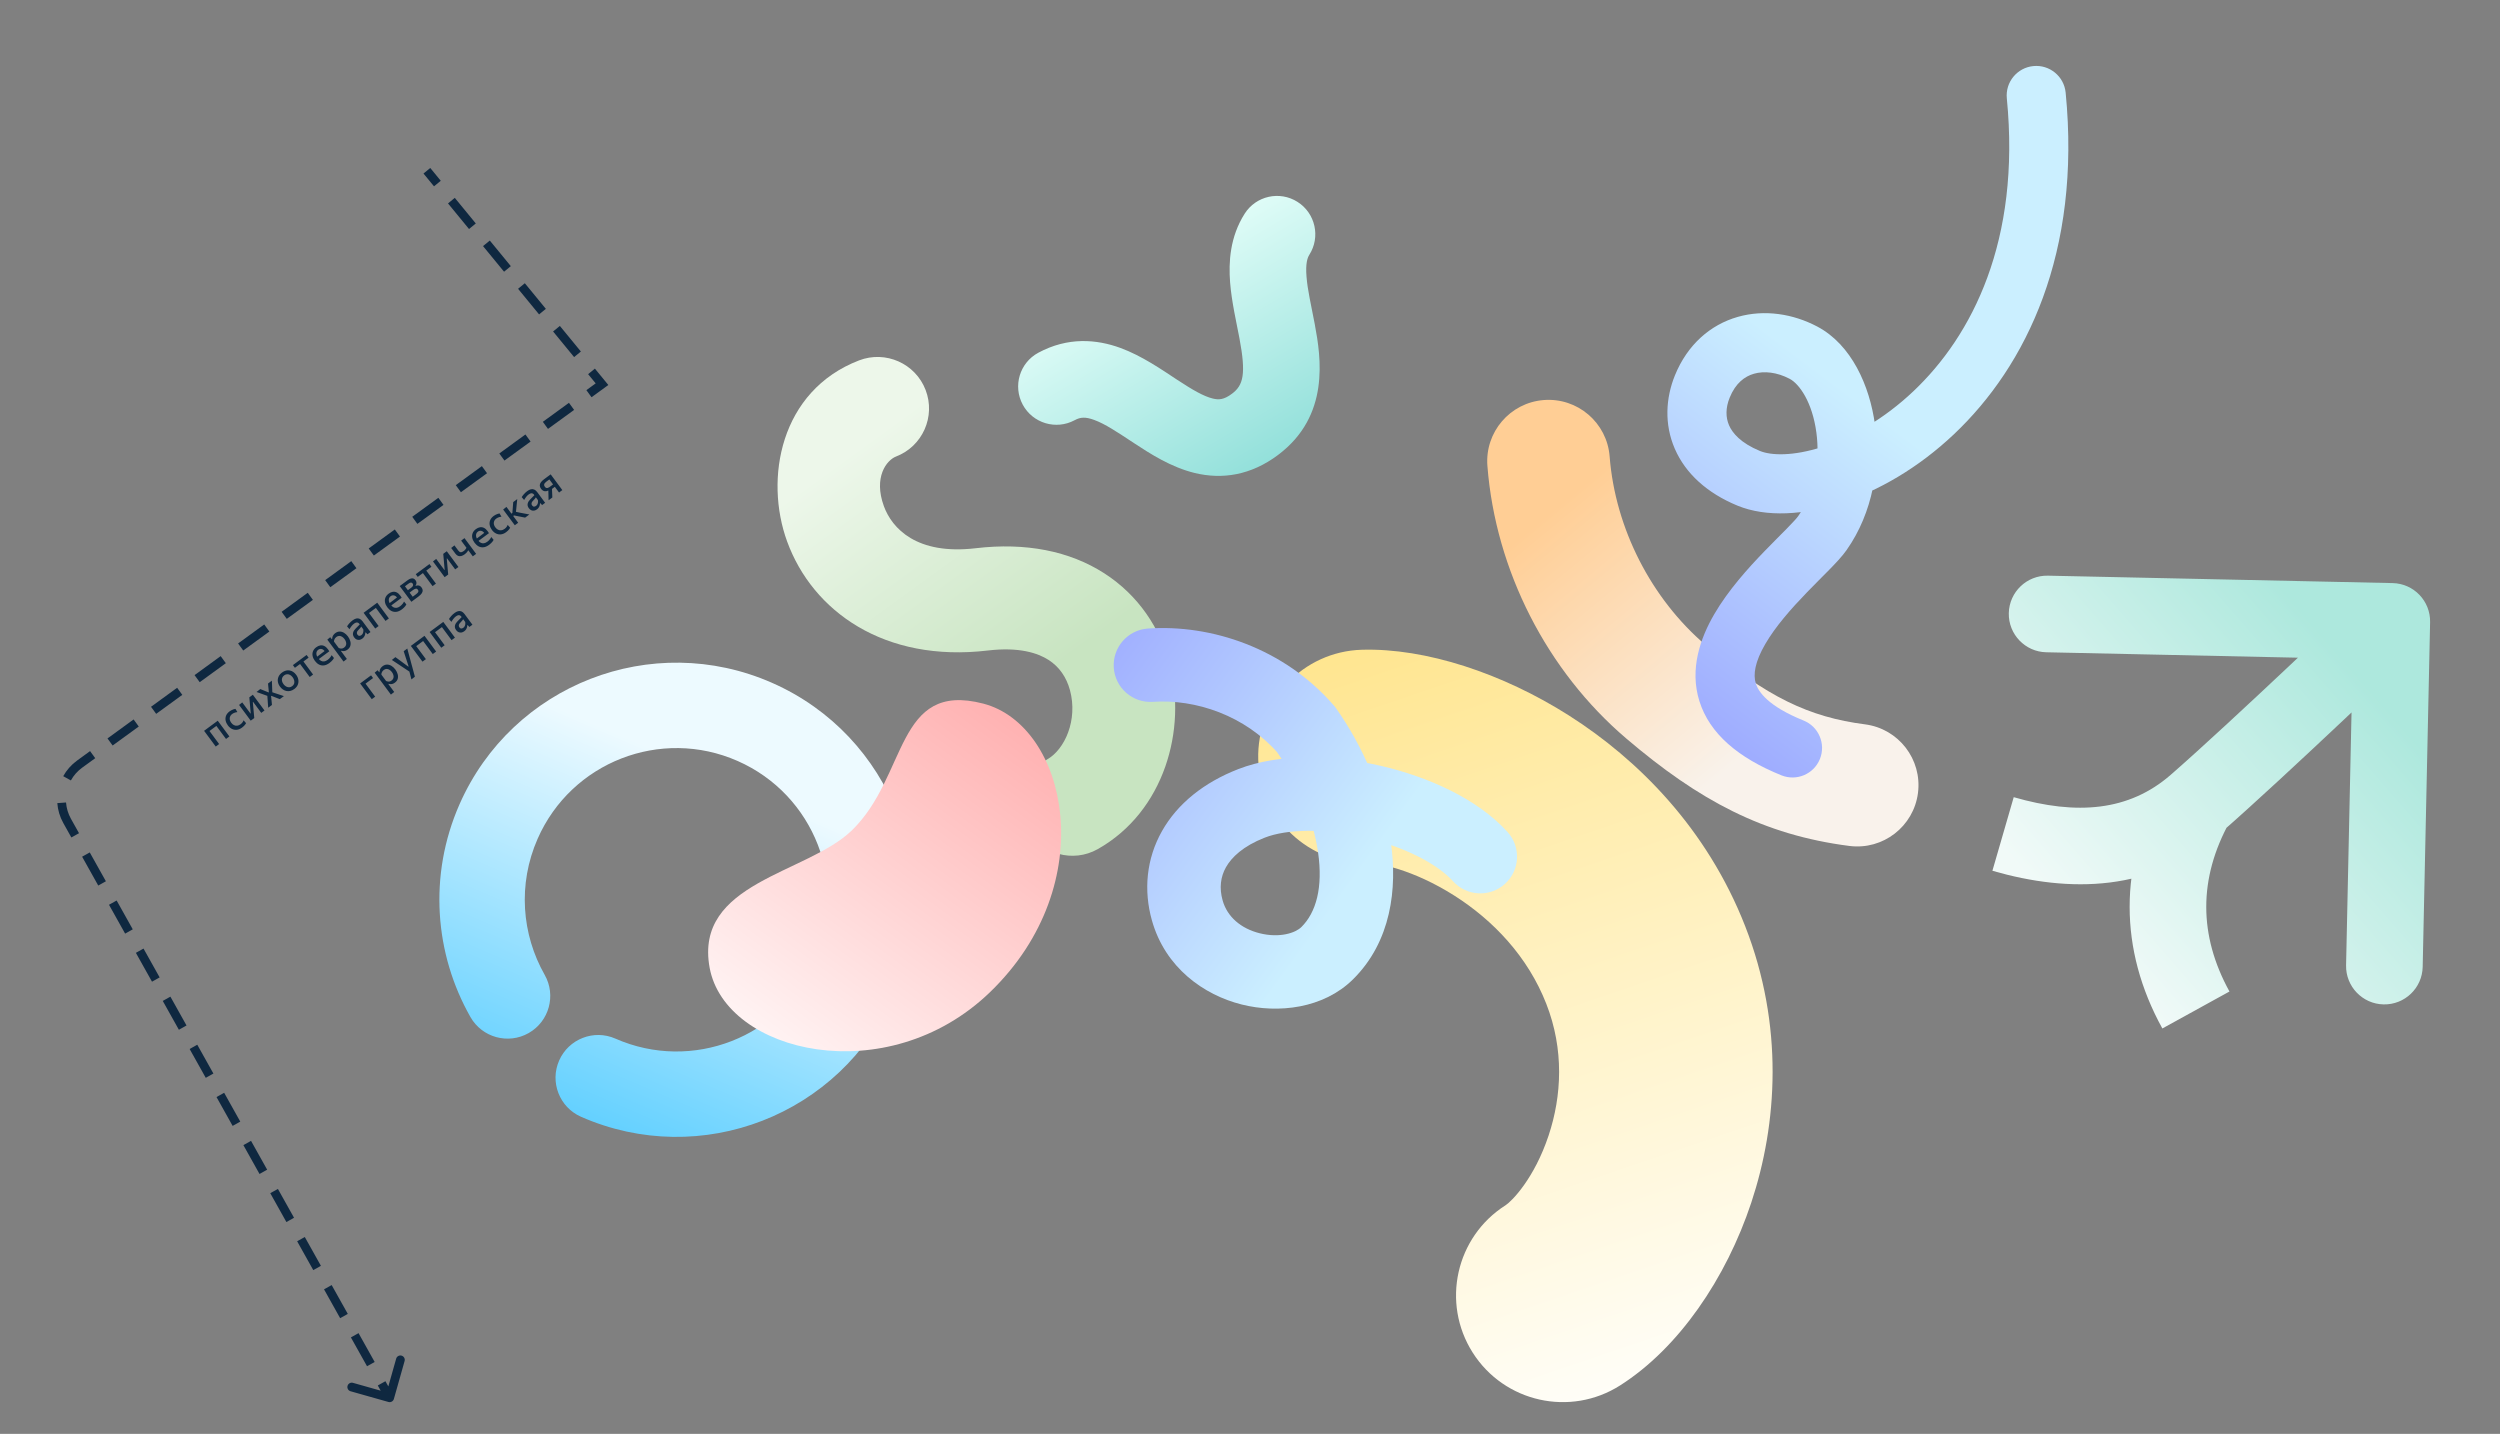 <svg width="1142" height="655" viewBox="0 0 1142 655" fill="none" xmlns="http://www.w3.org/2000/svg">
<rect x="0" y="0" width="1142" height="655" fill="#808080" stroke="none"/>
<path d="M735.278 208.484C734.079 193.067 720.608 181.54 705.191 182.74C689.774 183.939 678.247 197.409 679.447 212.827L735.278 208.484ZM844.796 386.427C860.134 388.397 874.165 377.559 876.134 362.221C878.104 346.883 867.266 332.853 851.928 330.883L844.796 386.427ZM679.447 212.827C683.163 260.613 706.686 306.492 742.836 337.308L779.165 294.692C754.315 273.508 737.837 241.387 735.278 208.484L679.447 212.827ZM742.836 337.308C776.164 365.719 805.561 381.389 844.796 386.427L851.928 330.883C826.44 327.611 806.837 318.281 779.165 294.692L742.836 337.308Z" fill="url(#paint0_linear)"/>
<path d="M624.914 394.29C597.995 395.068 575.541 373.876 574.763 346.957C573.985 320.038 595.176 297.584 622.096 296.806L624.914 394.29ZM740.045 632.874C717.318 647.322 687.182 640.611 672.734 617.884C658.286 595.157 664.997 565.021 687.724 550.573L740.045 632.874ZM622.096 296.806C651.257 295.963 686.373 307.56 716.689 326.833C748.192 346.859 779.757 378.434 797.205 423.101L706.365 458.585C697.93 436.992 682.143 420.434 664.369 409.135C645.409 397.082 629.325 394.162 624.914 394.29L622.096 296.806ZM797.205 423.101C814.938 468.499 811.939 513.371 799.966 549.414C788.526 583.854 766.944 615.774 740.045 632.874L687.724 550.573C690.558 548.771 700.867 538.38 707.414 518.67C713.429 500.564 714.514 479.446 706.365 458.585L797.205 423.101Z" fill="url(#paint1_linear)"/>
<path d="M392.416 164.631C404.542 159.967 418.153 166.016 422.817 178.142C427.481 190.268 421.432 203.879 409.306 208.543L392.416 164.631ZM501.43 387.89C490.109 394.264 475.765 390.254 469.391 378.933C463.016 367.612 467.027 353.267 478.348 346.893L501.43 387.89ZM409.306 208.543C405.05 210.18 398.901 217.932 403.761 231.233C407.431 241.277 418.65 253.631 445.7 250.431L451.227 297.154C403.98 302.742 371.217 279.255 359.57 247.38C349.113 218.762 356.312 178.518 392.416 164.631L409.306 208.543ZM445.7 250.431C468.538 247.73 488.559 251.679 504.416 261.872C520.256 272.054 529.909 287.178 534.191 303.033C542.284 333.005 531.912 370.728 501.43 387.89L478.348 346.893C486.378 342.372 492.442 328.901 488.769 315.298C487.167 309.365 483.886 304.606 478.976 301.45C474.083 298.305 465.537 295.461 451.227 297.154L445.7 250.431Z" fill="url(#paint2_linear)"/>
<path d="M526.679 320.601C517.432 321.242 509.417 314.265 508.776 305.019C508.136 295.772 515.112 287.757 524.359 287.116L526.679 320.601ZM606.264 435.421L618.064 447.355L606.264 435.421ZM596.599 333.22L609.272 322.218L609.815 322.844L610.293 323.519L596.599 333.22ZM542.344 415.874L558.5 411.332L542.344 415.874ZM571.646 366.999L565.544 351.365L565.544 351.365L571.646 366.999ZM688.651 380.059C694.869 386.933 694.337 397.546 687.463 403.763C680.589 409.981 669.977 409.449 663.759 402.575L688.651 380.059ZM524.359 287.116C553.267 285.113 586.597 296.099 609.272 322.218L583.925 344.222C568.845 326.851 546.164 319.251 526.679 320.601L524.359 287.116ZM610.293 323.519C622.555 340.83 632.174 362.865 635.307 384.531C638.405 405.95 635.461 430.154 618.064 447.355L594.465 423.487C601.243 416.785 604.4 405.323 602.088 389.335C599.811 373.594 592.509 356.48 582.904 342.921L610.293 323.519ZM618.064 447.355C604.513 460.752 583.851 463.049 567.186 458.852C549.871 454.492 532.271 442.057 526.187 420.416L558.5 411.332C560.596 418.789 566.841 424.152 575.382 426.303C584.575 428.618 591.782 426.139 594.465 423.487L618.064 447.355ZM526.187 420.416C522.35 406.764 523.613 392.393 530.781 379.671C537.882 367.066 549.99 357.435 565.544 351.365L577.747 382.633C567.828 386.504 562.565 391.636 560.024 396.147C557.549 400.539 556.898 405.635 558.5 411.332L526.187 420.416ZM565.544 351.365C584.541 343.951 609.253 344.858 630.77 349.84C652.27 354.818 674.907 364.865 688.651 380.059L663.759 402.575C656.512 394.563 641.444 386.764 623.2 382.54C604.973 378.32 587.9 378.671 577.747 382.633L565.544 351.365Z" fill="url(#paint3_linear)"/>
<path d="M813.763 354.173C820.677 356.965 828.544 353.624 831.337 346.711C834.129 339.798 830.789 331.93 823.875 329.138L813.763 354.173ZM823.808 161.1L817.513 173.042L817.513 173.042L823.808 161.1ZM832.447 243.55L821.411 235.775L821.411 235.775L832.447 243.55ZM777.615 176.546L765.108 171.463L777.615 176.546ZM798.763 218.471L793.606 230.947L798.763 218.471ZM943.588 42.297C942.858 34.877 936.252 29.453 928.832 30.183C921.412 30.913 915.988 37.519 916.718 44.939L943.588 42.297ZM823.875 329.138C807.671 322.592 803.243 316.035 802.049 312.203C800.787 308.153 801.617 302.384 806.385 294.183C811.043 286.168 818.178 278.069 825.432 270.564C829.152 266.716 832.283 263.646 835.494 260.373C838.291 257.523 841.415 254.261 843.484 251.325L821.411 235.775C820.816 236.62 819.273 238.353 816.222 241.463C813.584 244.151 809.687 248.006 806.02 251.798C798.502 259.575 789.433 269.619 783.042 280.615C776.759 291.424 771.692 305.533 776.271 320.233C780.918 335.152 794.068 346.217 813.763 354.173L823.875 329.138ZM843.484 251.325C855.739 233.93 858.951 212.363 856.479 193.965C854.102 176.276 845.77 157.416 830.104 149.157L817.513 173.042C821.969 175.391 827.857 183.702 829.719 197.561C831.486 210.709 828.957 225.064 821.411 235.775L843.484 251.325ZM830.104 149.157C819.032 143.321 806.004 141.271 793.802 144.759C781.248 148.347 770.793 157.475 765.108 171.463L790.121 181.629C792.824 174.979 797.006 171.924 801.222 170.719C805.789 169.413 811.665 169.959 817.513 173.042L830.104 149.157ZM765.108 171.463C760.91 181.793 760.168 193.752 765.057 205.015C769.97 216.332 779.821 225.249 793.606 230.947L803.92 205.994C795.143 202.366 791.37 197.825 789.824 194.264C788.255 190.648 788.22 186.308 790.121 181.629L765.108 171.463ZM793.606 230.947C806.946 236.461 824.217 235.197 840.833 229.817C857.911 224.288 876.196 213.845 892.583 198.346C925.667 167.054 950.778 115.403 943.588 42.297L916.718 44.939C923.116 109.991 900.868 153.346 874.03 178.73C860.454 191.57 845.636 199.883 832.517 204.13C818.936 208.527 808.916 208.06 803.92 205.994L793.606 230.947Z" fill="url(#paint4_linear)"/>
<path d="M281.124 474.44C271.265 470.103 259.756 474.58 255.42 484.439C251.083 494.298 255.559 505.806 265.419 510.143L281.124 474.44ZM214.9 464.583C220.221 473.947 232.126 477.225 241.491 471.904C250.856 466.583 254.134 454.677 248.812 445.313L214.9 464.583ZM245.602 383.124C261.009 348.098 301.892 332.194 336.918 347.601L352.623 311.898C297.879 287.817 233.979 312.675 209.898 367.418L245.602 383.124ZM336.918 347.601C371.943 363.008 387.847 403.892 372.44 438.918L408.143 454.623C432.224 399.879 407.367 335.979 352.623 311.898L336.918 347.601ZM372.44 438.918C357.033 473.943 316.149 489.847 281.124 474.44L265.419 510.143C320.162 534.224 384.062 509.367 408.143 454.623L372.44 438.918ZM248.812 445.313C238.333 426.871 236.434 403.964 245.602 383.124L209.898 367.418C195.556 400.023 198.592 435.883 214.9 464.583L248.812 445.313Z" fill="url(#paint5_linear)"/>
<path d="M389.063 379.381C368.511 399.233 316.984 403.003 324.161 442.071C331.338 481.139 405.198 498.66 452.253 453.21C503.634 403.58 487.504 331.341 449.098 321.393C408.984 311.002 414.752 354.568 389.063 379.381Z" fill="url(#paint6_linear)"/>
<path d="M1110.07 284.23C1110.28 274.567 1102.62 266.565 1092.96 266.357L935.492 262.965C925.829 262.756 917.827 270.421 917.619 280.084C917.411 289.746 925.075 297.748 934.738 297.957L1074.71 300.972L1071.69 440.94C1071.48 450.602 1079.15 458.604 1088.81 458.813C1098.47 459.021 1106.47 451.356 1106.68 441.694L1110.07 284.23ZM910.132 397.768C945.254 407.94 983.198 407.713 1014.62 380.286L991.609 353.917C972.556 370.545 948.692 372.497 919.868 364.15L910.132 397.768ZM1014.62 380.286C1029.25 367.52 1051.84 346.492 1070.6 328.829C1080.02 319.962 1088.54 311.881 1094.7 306.017C1097.78 303.085 1100.27 300.706 1102 299.059C1102.86 298.235 1103.53 297.595 1103.98 297.159C1104.21 296.942 1104.39 296.775 1104.5 296.663C1104.56 296.607 1104.61 296.564 1104.64 296.536C1104.65 296.521 1104.66 296.51 1104.67 296.503C1104.67 296.499 1104.68 296.496 1104.68 296.494C1104.68 296.493 1104.68 296.493 1104.68 296.492C1104.68 296.492 1104.68 296.491 1092.58 283.853C1080.47 271.215 1080.47 271.215 1080.47 271.216C1080.47 271.216 1080.47 271.217 1080.47 271.217C1080.47 271.219 1080.47 271.221 1080.46 271.225C1080.46 271.232 1080.45 271.242 1080.43 271.255C1080.4 271.283 1080.36 271.324 1080.3 271.379C1080.19 271.488 1080.02 271.652 1079.79 271.867C1079.34 272.296 1078.68 272.931 1077.82 273.748C1076.11 275.382 1073.63 277.746 1070.57 280.663C1064.44 286.496 1055.97 294.533 1046.61 303.347C1027.81 321.05 1005.67 341.646 991.609 353.917L1014.62 380.286ZM987.793 358.649C967.841 394.822 967.83 433.621 987.762 469.805L1018.42 452.918C1004.28 427.253 1004.29 401.21 1018.44 375.553L987.793 358.649Z" fill="url(#paint7_linear)"/>
<path d="M598.103 116.388C603.288 108.231 600.878 97.416 592.722 92.231C584.565 87.046 573.75 89.456 568.565 97.612L598.103 116.388ZM573.369 193.781L562.835 179.806L573.369 193.781ZM474.297 161.136C465.787 165.717 462.602 176.329 467.183 184.84C471.764 193.35 482.377 196.535 490.887 191.954L474.297 161.136ZM568.565 97.612C561.821 108.222 561.188 119.75 561.913 129.033C562.603 137.866 564.905 147.755 566.182 154.539C569.276 170.965 567.926 175.969 562.835 179.806L583.903 207.755C607.521 189.951 603.504 163.599 600.578 148.062C598.846 138.865 597.3 132.621 596.807 126.307C596.349 120.444 597.197 117.812 598.103 116.388L568.565 97.612ZM562.835 179.806C558.991 182.704 556.653 182.69 554.012 182.053C549.887 181.056 545.015 178.273 537.422 173.281C530.923 169.009 521.651 162.538 511.811 158.939C500.868 154.936 487.804 153.864 474.297 161.136L490.887 191.954C493.536 190.528 495.801 190.351 499.787 191.809C504.877 193.67 510.134 197.228 518.195 202.527C525.16 207.106 534.875 213.437 545.795 216.074C558.199 219.07 571.362 217.209 583.903 207.755L562.835 179.806Z" fill="url(#paint8_linear)"/>
<path d="M98.548 341.029C98.159 340.503 97.782 339.994 97.418 339.502C97.054 339.01 96.653 338.468 96.214 337.874L95.678 337.151C95.35 336.707 95.048 336.3 94.773 335.928C94.499 335.557 94.236 335.202 93.987 334.865C93.737 334.527 93.483 334.185 93.226 333.837L99.463 329.223C99.72 329.57 99.973 329.912 100.223 330.25C100.473 330.588 100.735 330.942 101.01 331.314C101.285 331.685 101.586 332.093 101.915 332.536L102.45 333.26C102.889 333.853 103.29 334.396 103.654 334.888C104.018 335.379 104.395 335.888 104.784 336.414L103.243 337.554C102.854 337.029 102.477 336.52 102.113 336.028C101.749 335.536 101.348 334.993 100.909 334.4L100.374 333.677C100.063 333.257 99.783 332.878 99.533 332.541C99.283 332.203 99.044 331.88 98.816 331.571C98.587 331.263 98.35 330.942 98.104 330.609L99.488 331.118L95.032 334.416L94.957 332.938C95.203 333.271 95.44 333.591 95.669 333.9C95.897 334.209 96.136 334.532 96.386 334.869C96.636 335.207 96.916 335.586 97.227 336.005L97.762 336.729C98.201 337.322 98.602 337.865 98.966 338.357C99.33 338.848 99.707 339.357 100.096 339.883L98.548 341.029ZM110.567 332.359C109.776 332.944 108.983 333.281 108.189 333.368C107.397 333.447 106.647 333.311 105.94 332.961C105.233 332.611 104.616 332.079 104.087 331.365C103.556 330.646 103.214 329.903 103.063 329.134C102.917 328.361 102.988 327.614 103.276 326.894C103.568 326.17 104.103 325.52 104.88 324.946C105.159 324.739 105.454 324.558 105.765 324.403C106.077 324.239 106.386 324.107 106.693 324.007C106.996 323.902 107.281 323.833 107.547 323.8L108.434 325.271C108.05 325.317 107.709 325.386 107.412 325.479C107.12 325.568 106.865 325.671 106.645 325.789C106.423 325.901 106.229 326.018 106.065 326.14C105.4 326.632 105.027 327.244 104.948 327.974C104.866 328.699 105.095 329.429 105.638 330.162C105.988 330.634 106.392 330.989 106.85 331.224C107.308 331.46 107.798 331.553 108.32 331.502C108.847 331.448 109.381 331.221 109.921 330.821C110.119 330.675 110.304 330.512 110.477 330.332C110.646 330.147 110.798 329.949 110.933 329.737C111.069 329.517 111.183 329.283 111.276 329.035L112.407 330.337C112.3 330.535 112.165 330.747 112.003 330.972C111.837 331.191 111.636 331.419 111.399 331.653C111.162 331.888 110.885 332.124 110.567 332.359ZM114.529 329.204C114.136 328.673 113.759 328.164 113.399 327.677C113.038 327.19 112.637 326.647 112.194 326.049L111.659 325.326C111.331 324.882 111.031 324.477 110.76 324.11C110.485 323.739 110.223 323.384 109.973 323.047C109.719 322.704 109.464 322.359 109.207 322.012L110.66 320.859C110.906 321.192 111.151 321.522 111.394 321.85C111.633 322.173 111.884 322.513 112.148 322.87C112.409 323.222 112.696 323.61 113.01 324.035L114.424 325.945L114.532 325.864L114.25 322.669C114.191 321.974 114.131 321.283 114.071 320.596C114.007 319.905 113.946 319.222 113.888 318.549L115.501 317.355C115.758 317.702 116.014 318.047 116.267 318.389C116.517 318.727 116.779 319.081 117.054 319.453C117.325 319.819 117.625 320.225 117.953 320.668L118.489 321.392C118.931 321.99 119.333 322.532 119.693 323.02C120.054 323.507 120.43 324.016 120.823 324.546L119.34 325.643C118.954 325.123 118.583 324.621 118.226 324.139C117.869 323.656 117.475 323.123 117.043 322.54L115.608 320.601L115.493 320.687L115.775 323.837C115.837 324.537 115.9 325.237 115.963 325.937C116.027 326.628 116.089 327.318 116.149 328.004L114.529 329.204ZM122.511 323.297C122.475 322.816 122.446 322.397 122.421 322.042C122.394 321.682 122.367 321.343 122.342 321.026C122.321 320.706 122.299 320.363 122.276 320L122.103 317.587L122.399 317.972L120.232 317.191C119.89 317.063 119.569 316.946 119.267 316.841C118.965 316.736 118.652 316.625 118.326 316.507C117.997 316.385 117.62 316.25 117.196 316.1L118.89 314.758C119.328 314.926 119.722 315.086 120.073 315.237C120.425 315.38 120.799 315.532 121.195 315.694L122.682 316.296L122.805 316.205L122.664 314.608C122.619 314.193 122.578 313.805 122.542 313.444C122.507 313.074 122.471 312.668 122.434 312.225L124.192 310.924C124.212 311.394 124.229 311.8 124.242 312.141C124.257 312.473 124.269 312.793 124.279 313.099C124.29 313.396 124.301 313.728 124.311 314.094L124.405 316.431L124.06 316.116L126.476 316.915C126.982 317.085 127.473 317.248 127.947 317.405C128.421 317.561 129.001 317.755 129.687 317.987L127.828 319.362C127.422 319.207 127.053 319.066 126.72 318.939C126.392 318.809 126.025 318.666 125.62 318.511L123.953 317.863L123.83 317.954L124 319.62C124.041 320.06 124.08 320.46 124.116 320.822C124.153 321.175 124.192 321.575 124.232 322.023L122.511 323.297ZM134.446 314.734C133.829 315.191 133.212 315.487 132.595 315.622C131.979 315.757 131.384 315.765 130.81 315.645C130.237 315.516 129.706 315.282 129.216 314.943C128.722 314.599 128.29 314.176 127.919 313.675C127.387 312.956 127.059 312.21 126.934 311.436C126.806 310.658 126.897 309.904 127.208 309.174C127.515 308.439 128.057 307.784 128.834 307.21C129.427 306.771 130.022 306.476 130.62 306.325C131.217 306.174 131.797 306.155 132.359 306.269C132.922 306.375 133.451 306.596 133.946 306.931C134.44 307.267 134.884 307.7 135.277 308.23C135.808 308.949 136.142 309.702 136.277 310.49C136.413 311.279 136.33 312.045 136.03 312.789C135.731 313.525 135.203 314.174 134.446 314.734ZM133.475 313.437C133.938 313.094 134.237 312.691 134.371 312.226C134.501 311.756 134.5 311.276 134.367 310.784C134.24 310.289 134.017 309.827 133.699 309.397C133.332 308.901 132.927 308.536 132.486 308.302C132.046 308.061 131.596 307.957 131.136 307.991C130.678 308.017 130.236 308.187 129.812 308.501C129.354 308.84 129.046 309.236 128.888 309.689C128.731 310.133 128.709 310.601 128.819 311.094C128.931 311.578 129.157 312.05 129.496 312.508C129.814 312.937 130.191 313.285 130.627 313.552C131.068 313.815 131.535 313.951 132.027 313.96C132.52 313.961 133.003 313.787 133.475 313.437ZM141.477 309.263C141.088 308.737 140.712 308.228 140.348 307.736C139.984 307.244 139.582 306.701 139.143 306.108L138.608 305.385C138.297 304.965 138.017 304.587 137.767 304.249C137.517 303.911 137.278 303.588 137.05 303.279C136.821 302.971 136.584 302.65 136.338 302.317L137.57 302.939L137.274 303.159C136.864 303.462 136.439 303.776 136.001 304.101C135.566 304.422 135.137 304.74 134.713 305.054L133.797 303.816L140.055 299.186L140.971 300.423C140.546 300.737 140.115 301.056 139.676 301.381C139.242 301.702 138.82 302.015 138.41 302.318L138.113 302.538L137.879 301.177C138.125 301.51 138.362 301.831 138.591 302.139C138.819 302.448 139.058 302.771 139.308 303.109C139.558 303.446 139.838 303.825 140.149 304.244L140.684 304.968C141.123 305.561 141.525 306.104 141.889 306.596C142.253 307.088 142.629 307.597 143.018 308.122L141.477 309.263ZM150.503 302.842C149.62 303.495 148.773 303.868 147.961 303.961C147.149 304.054 146.395 303.918 145.699 303.552C145.008 303.183 144.389 302.629 143.843 301.891C143.304 301.163 142.956 300.42 142.799 299.663C142.647 298.903 142.708 298.178 142.982 297.49C143.253 296.797 143.748 296.185 144.467 295.653C145.089 295.192 145.712 294.915 146.335 294.819C146.955 294.719 147.557 294.811 148.141 295.095C148.724 295.38 149.27 295.864 149.776 296.549C149.912 296.733 150.03 296.903 150.131 297.059C150.234 297.208 150.326 297.363 150.409 297.525L148.617 297.933C148.573 297.854 148.529 297.779 148.484 297.707C148.435 297.632 148.387 297.562 148.341 297.5C147.902 296.906 147.413 296.559 146.875 296.457C146.338 296.347 145.831 296.468 145.354 296.821C144.982 297.096 144.734 297.437 144.609 297.843C144.484 298.249 144.475 298.685 144.581 299.151C144.692 299.614 144.917 300.074 145.256 300.532L145.427 300.764C145.806 301.275 146.217 301.65 146.662 301.888C147.112 302.122 147.591 302.205 148.099 302.135C148.612 302.061 149.145 301.819 149.7 301.409C149.912 301.252 150.131 301.064 150.357 300.844C150.584 300.617 150.797 300.37 150.995 300.103C151.194 299.837 151.362 299.56 151.499 299.271L152.553 300.574C152.441 300.806 152.289 301.049 152.097 301.304C151.904 301.558 151.673 301.815 151.402 302.075C151.14 302.336 150.84 302.592 150.503 302.842ZM144.701 301.749L143.919 300.693L148.659 297.097L149.868 296.795L150.409 297.525L144.701 301.749ZM156.927 302.208C156.538 301.682 156.154 301.164 155.776 300.652C155.401 300.146 154.994 299.596 154.555 299.003L151.964 295.501C151.568 294.966 151.165 294.421 150.754 293.866C150.34 293.307 149.926 292.747 149.512 292.188L150.837 291.073L151.587 291.996L151.732 291.889C151.722 291.583 151.767 291.27 151.866 290.95C151.965 290.63 152.12 290.325 152.331 290.035C152.543 289.737 152.813 289.466 153.141 289.223C153.792 288.741 154.463 288.499 155.154 288.495C155.85 288.487 156.525 288.682 157.177 289.08C157.835 289.474 158.426 290.026 158.95 290.735C159.447 291.405 159.798 292.112 160.004 292.855C160.212 293.59 160.224 294.297 160.041 294.978C159.858 295.658 159.428 296.248 158.753 296.748C158.44 296.98 158.122 297.151 157.801 297.262C157.485 297.369 157.164 297.424 156.837 297.426C156.516 297.426 156.19 297.379 155.861 297.287L155.745 297.373L156.163 297.937C156.573 298.492 156.957 299.01 157.313 299.492C157.674 299.98 158.049 300.486 158.438 301.012L156.927 302.208ZM157.224 295.786C157.673 295.454 157.958 295.067 158.079 294.626C158.197 294.181 158.188 293.725 158.052 293.258C157.912 292.787 157.687 292.341 157.377 291.922C157.052 291.483 156.683 291.136 156.271 290.881C155.86 290.618 155.429 290.485 154.979 290.483C154.529 290.48 154.08 290.644 153.632 290.976C153.41 291.14 153.218 291.335 153.055 291.559C152.894 291.775 152.773 292.015 152.691 292.277C152.605 292.534 152.569 292.808 152.581 293.097L154.744 296.02C155.026 296.139 155.307 296.215 155.585 296.248C155.863 296.281 156.14 296.263 156.417 296.193C156.69 296.117 156.959 295.982 157.224 295.786ZM165.508 291.716C165.098 292.019 164.671 292.208 164.226 292.284C163.778 292.354 163.344 292.302 162.924 292.128C162.505 291.945 162.128 291.627 161.793 291.173C161.496 290.773 161.316 290.388 161.251 290.018C161.187 289.639 161.205 289.28 161.303 288.938C161.401 288.597 161.555 288.274 161.763 287.971C161.971 287.667 162.202 287.389 162.454 287.135L164.342 285.223C164.065 284.808 163.778 284.546 163.481 284.438C163.189 284.325 162.889 284.324 162.581 284.432C162.278 284.537 161.97 284.705 161.656 284.937C161.492 285.059 161.323 285.203 161.148 285.37C160.978 285.533 160.808 285.722 160.638 285.937C160.47 286.143 160.301 286.373 160.13 286.627C159.96 286.871 159.796 287.139 159.637 287.428L158.533 286.118C158.658 285.913 158.806 285.695 158.978 285.464C159.15 285.232 159.344 284.995 159.561 284.753C159.778 284.502 160.014 284.261 160.267 284.028C160.521 283.796 160.79 283.574 161.074 283.364C161.644 282.943 162.193 282.667 162.723 282.536C163.253 282.405 163.764 282.445 164.256 282.655C164.744 282.861 165.206 283.258 165.642 283.847C165.813 284.078 166.025 284.365 166.279 284.708C166.532 285.05 166.768 285.369 166.985 285.663L167.628 286.531C167.881 286.873 168.138 287.221 168.399 287.573C168.659 287.925 168.941 288.306 169.244 288.716L167.848 289.749L167.055 288.858L166.917 288.96C166.909 289.242 166.862 289.546 166.775 289.872C166.692 290.194 166.547 290.518 166.34 290.843C166.137 291.164 165.86 291.455 165.508 291.716ZM165.104 290.111C165.336 289.94 165.525 289.721 165.672 289.456C165.82 289.182 165.919 288.877 165.969 288.542C166.02 288.206 166.013 287.849 165.949 287.471L165.007 286.197C164.967 286.294 164.903 286.405 164.816 286.529C164.734 286.65 164.597 286.818 164.406 287.034C164.215 287.25 163.941 287.546 163.585 287.922C163.377 288.135 163.226 288.355 163.132 288.581C163.039 288.807 163.004 289.038 163.029 289.273C163.055 289.5 163.15 289.725 163.314 289.947C163.575 290.299 163.865 290.469 164.184 290.456C164.508 290.44 164.815 290.325 165.104 290.111ZM171.408 287.115C171.019 286.589 170.643 286.08 170.278 285.588C169.914 285.096 169.513 284.554 169.074 283.961L168.539 283.237C168.21 282.793 167.909 282.386 167.634 282.014C167.359 281.643 167.097 281.289 166.847 280.951C166.597 280.613 166.344 280.271 166.087 279.924L172.323 275.309C172.58 275.656 172.833 275.999 173.083 276.336C173.333 276.674 173.595 277.028 173.87 277.4C174.145 277.771 174.447 278.179 174.775 278.622L175.31 279.346C175.749 279.939 176.151 280.482 176.515 280.974C176.879 281.466 177.255 281.974 177.644 282.5L176.103 283.64C175.714 283.115 175.338 282.606 174.974 282.114C174.61 281.622 174.208 281.079 173.769 280.486L173.234 279.763C172.923 279.343 172.643 278.964 172.393 278.627C172.144 278.289 171.905 277.966 171.676 277.657C171.448 277.349 171.21 277.028 170.964 276.695L172.349 277.205L167.892 280.502L167.817 279.024C168.063 279.357 168.301 279.677 168.529 279.986C168.757 280.295 168.997 280.618 169.246 280.956C169.496 281.293 169.776 281.672 170.087 282.091L170.622 282.815C171.061 283.408 171.463 283.951 171.827 284.443C172.191 284.935 172.567 285.444 172.956 285.969L171.408 287.115ZM183.58 278.365C182.698 279.018 181.851 279.391 181.039 279.485C180.227 279.578 179.473 279.442 178.777 279.076C178.086 278.707 177.467 278.153 176.921 277.415C176.382 276.687 176.034 275.944 175.877 275.187C175.725 274.426 175.786 273.702 176.06 273.014C176.331 272.321 176.826 271.708 177.545 271.177C178.167 270.716 178.79 270.438 179.413 270.343C180.033 270.242 180.635 270.334 181.218 270.619C181.802 270.903 182.348 271.388 182.854 272.073C182.99 272.256 183.108 272.426 183.209 272.583C183.311 272.731 183.404 272.887 183.487 273.049L181.695 273.457C181.651 273.377 181.607 273.302 181.562 273.231C181.513 273.155 181.465 273.086 181.419 273.023C180.98 272.43 180.491 272.082 179.953 271.98C179.416 271.87 178.909 271.992 178.432 272.345C178.06 272.62 177.812 272.96 177.687 273.366C177.562 273.772 177.553 274.208 177.659 274.675C177.77 275.137 177.995 275.598 178.334 276.056L178.505 276.288C178.884 276.799 179.295 277.174 179.74 277.412C180.19 277.646 180.669 277.728 181.177 277.659C181.689 277.585 182.223 277.343 182.778 276.933C182.99 276.776 183.209 276.587 183.435 276.368C183.662 276.14 183.875 275.893 184.073 275.627C184.272 275.361 184.44 275.083 184.577 274.795L185.631 276.098C185.519 276.33 185.367 276.573 185.174 276.827C184.982 277.082 184.751 277.339 184.48 277.599C184.218 277.86 183.918 278.115 183.58 278.365ZM177.779 277.273L176.997 276.217L181.737 272.62L182.946 272.318L183.487 273.049L177.779 277.273ZM187.912 274.903C187.519 274.372 187.141 273.861 186.777 273.369C186.413 272.877 186.009 272.332 185.567 271.734L185.032 271.011C184.703 270.567 184.403 270.162 184.132 269.795C183.861 269.429 183.6 269.076 183.351 268.739C183.101 268.401 182.847 268.059 182.59 267.712C183.053 267.369 183.603 266.962 184.24 266.491C184.881 266.016 185.504 265.556 186.106 265.11C186.705 264.667 187.236 264.386 187.7 264.267C188.16 264.143 188.562 264.151 188.905 264.293C189.245 264.429 189.54 264.666 189.79 265.004C190.126 265.457 190.279 265.907 190.251 266.353C190.219 266.795 190.073 267.187 189.812 267.53L189.897 267.645C190.16 267.526 190.441 267.452 190.741 267.424C191.046 267.392 191.354 267.445 191.663 267.581C191.978 267.714 192.28 267.976 192.569 268.366C192.855 268.752 193.023 269.161 193.074 269.594C193.122 270.021 192.993 270.482 192.687 270.977C192.383 271.464 191.838 271.998 191.052 272.579C190.42 273.047 189.836 273.479 189.301 273.875C188.765 274.271 188.302 274.614 187.912 274.903ZM188.522 272.581L189.991 271.494C190.391 271.198 190.682 270.931 190.864 270.692C191.047 270.445 191.135 270.215 191.128 270.004C191.122 269.784 191.04 269.568 190.883 269.356C190.634 269.019 190.33 268.87 189.972 268.911C189.615 268.944 189.191 269.142 188.699 269.506L186.688 270.994L185.89 269.916L187.778 268.519C188.126 268.262 188.372 268.02 188.517 267.793C188.664 267.558 188.729 267.338 188.712 267.134C188.697 266.921 188.62 266.721 188.481 266.533C188.256 266.229 187.989 266.09 187.68 266.117C187.377 266.14 187.029 266.297 186.639 266.586L184.989 267.806C185.253 268.163 185.507 268.506 185.749 268.834C185.989 269.157 186.251 269.511 186.536 269.897L187.072 270.62C187.336 270.977 187.582 271.31 187.81 271.619C188.039 271.928 188.276 272.248 188.522 272.581ZM197.594 267.739C197.205 267.213 196.828 266.704 196.464 266.212C196.1 265.72 195.699 265.177 195.26 264.584L194.724 263.861C194.414 263.441 194.134 263.063 193.884 262.725C193.634 262.387 193.395 262.064 193.166 261.755C192.938 261.447 192.701 261.126 192.454 260.793L193.687 261.415L193.39 261.634C192.98 261.938 192.556 262.252 192.117 262.577C191.683 262.898 191.254 263.216 190.829 263.53L189.914 262.292L196.172 257.662L197.087 258.899C196.663 259.213 196.231 259.532 195.792 259.857C195.358 260.178 194.936 260.491 194.526 260.794L194.23 261.013L193.995 259.653C194.242 259.986 194.479 260.306 194.707 260.615C194.936 260.924 195.175 261.247 195.425 261.585C195.675 261.922 195.955 262.301 196.265 262.72L196.801 263.444C197.24 264.037 197.641 264.58 198.005 265.072C198.369 265.564 198.746 266.073 199.135 266.598L197.594 267.739ZM203.115 263.653C202.723 263.122 202.346 262.613 201.986 262.126C201.625 261.639 201.224 261.096 200.781 260.498L200.246 259.775C199.918 259.331 199.618 258.926 199.347 258.559C199.072 258.188 198.809 257.834 198.56 257.496C198.306 257.154 198.051 256.809 197.794 256.461L199.247 255.308C199.493 255.641 199.738 255.971 199.98 256.299C200.219 256.622 200.471 256.962 200.735 257.319C200.996 257.671 201.283 258.06 201.597 258.484L203.01 260.394L203.119 260.314L202.837 257.119C202.778 256.423 202.718 255.732 202.658 255.046C202.594 254.354 202.533 253.671 202.475 252.998L204.088 251.804C204.345 252.151 204.6 252.496 204.854 252.839C205.104 253.176 205.366 253.531 205.641 253.902C205.912 254.269 206.212 254.674 206.54 255.117L207.075 255.841C207.518 256.439 207.919 256.982 208.28 257.469C208.64 257.956 209.017 258.465 209.41 258.995L207.926 260.093C207.541 259.572 207.17 259.07 206.813 258.588C206.456 258.106 206.062 257.573 205.63 256.989L204.195 255.05L204.079 255.136L204.361 258.286C204.424 258.986 204.487 259.686 204.549 260.386C204.613 261.078 204.676 261.767 204.736 262.454L203.115 263.653ZM215.974 254.138C215.645 253.694 215.303 253.231 214.946 252.749C214.585 252.262 214.239 251.794 213.907 251.346C213.795 251.548 213.664 251.753 213.513 251.962C213.361 252.171 213.184 252.381 212.981 252.591C212.783 252.797 212.551 252.998 212.286 253.194C211.751 253.591 211.226 253.855 210.713 253.989C210.196 254.118 209.71 254.096 209.255 253.926C208.802 253.746 208.382 253.396 207.997 252.875C207.747 252.538 207.517 252.226 207.306 251.942C207.096 251.657 206.892 251.382 206.696 251.117C206.5 250.852 206.301 250.584 206.102 250.314L207.585 249.127C207.864 249.503 208.142 249.879 208.42 250.255C208.699 250.631 209.002 251.041 209.331 251.485C209.695 251.977 210.075 252.233 210.47 252.254C210.866 252.275 211.337 252.083 211.882 251.68C212.036 251.566 212.189 251.434 212.34 251.285C212.492 251.128 212.631 250.957 212.757 250.775C212.883 250.592 212.988 250.406 213.072 250.217L212.842 249.906C212.549 249.51 212.281 249.149 212.039 248.821C211.796 248.493 211.564 248.179 211.343 247.88C211.118 247.576 210.888 247.265 210.652 246.947L212.179 245.817C212.436 246.165 212.689 246.507 212.939 246.845C213.189 247.182 213.451 247.537 213.726 247.908C214.001 248.279 214.302 248.687 214.631 249.131L215.166 249.854C215.605 250.447 216.006 250.99 216.371 251.482C216.735 251.974 217.111 252.483 217.5 253.009L215.974 254.138ZM223.434 248.875C222.551 249.529 221.704 249.902 220.892 249.995C220.08 250.088 219.326 249.952 218.63 249.586C217.939 249.217 217.32 248.663 216.774 247.925C216.235 247.197 215.887 246.454 215.73 245.697C215.578 244.937 215.639 244.212 215.913 243.524C216.184 242.831 216.679 242.219 217.398 241.687C218.02 241.226 218.643 240.948 219.266 240.853C219.886 240.752 220.488 240.845 221.072 241.129C221.655 241.414 222.201 241.898 222.707 242.583C222.843 242.767 222.961 242.937 223.062 243.093C223.165 243.241 223.257 243.397 223.34 243.559L221.548 243.967C221.504 243.888 221.46 243.812 221.415 243.741C221.366 243.665 221.318 243.596 221.272 243.533C220.833 242.94 220.344 242.593 219.806 242.491C219.269 242.38 218.762 242.502 218.285 242.855C217.913 243.13 217.665 243.471 217.54 243.877C217.415 244.283 217.406 244.719 217.512 245.185C217.623 245.648 217.848 246.108 218.187 246.566L218.358 246.798C218.737 247.309 219.148 247.684 219.593 247.922C220.043 248.156 220.522 248.239 221.03 248.169C221.543 248.095 222.076 247.853 222.631 247.443C222.843 247.286 223.062 247.098 223.288 246.878C223.515 246.651 223.728 246.404 223.926 246.137C224.125 245.871 224.293 245.594 224.43 245.305L225.484 246.608C225.372 246.84 225.22 247.083 225.028 247.338C224.835 247.592 224.604 247.849 224.333 248.109C224.071 248.37 223.771 248.626 223.434 248.875ZM217.632 247.783L216.85 246.727L221.59 243.13L222.799 242.829L223.34 243.559L217.632 247.783ZM231.2 243.095C230.409 243.681 229.616 244.017 228.823 244.104C228.03 244.183 227.28 244.047 226.573 243.697C225.866 243.347 225.249 242.815 224.721 242.101C224.189 241.382 223.848 240.639 223.696 239.87C223.55 239.097 223.621 238.351 223.909 237.63C224.202 236.906 224.736 236.257 225.513 235.682C225.793 235.475 226.088 235.294 226.398 235.139C226.71 234.975 227.019 234.843 227.326 234.743C227.629 234.638 227.914 234.569 228.181 234.536L229.068 236.007C228.683 236.053 228.343 236.122 228.046 236.215C227.753 236.304 227.498 236.408 227.279 236.525C227.056 236.638 226.862 236.754 226.698 236.876C226.033 237.368 225.661 237.98 225.581 238.71C225.499 239.436 225.729 240.165 226.271 240.898C226.621 241.371 227.025 241.725 227.483 241.961C227.941 242.196 228.431 242.289 228.954 242.238C229.481 242.184 230.014 241.957 230.555 241.557C230.752 241.411 230.938 241.248 231.11 241.068C231.28 240.883 231.431 240.685 231.566 240.473C231.702 240.253 231.816 240.019 231.909 239.772L233.04 241.073C232.933 241.272 232.798 241.483 232.636 241.708C232.47 241.927 232.269 242.155 232.032 242.39C231.796 242.624 231.518 242.86 231.2 243.095ZM235.162 239.94C234.773 239.414 234.396 238.905 234.032 238.413C233.668 237.921 233.267 237.379 232.828 236.785L232.249 236.004C231.921 235.56 231.623 235.157 231.355 234.796C231.088 234.434 230.833 234.089 230.59 233.761C230.347 233.433 230.097 233.096 229.84 232.748L231.346 231.545C231.735 232.071 232.117 232.587 232.491 233.093C232.866 233.599 233.259 234.13 233.669 234.685L234.579 235.915C234.965 236.435 235.325 236.923 235.661 237.376C235.996 237.829 236.346 238.302 236.71 238.794L235.162 239.94ZM239.872 236.455C239.351 236.347 238.831 236.243 238.309 236.144C237.789 236.036 237.273 235.933 236.76 235.835L234.791 235.444L234.27 235.83L233.478 234.759L234.057 234.331L234.19 232.575C234.232 232.036 234.274 231.498 234.316 230.959C234.354 230.416 234.394 229.879 234.434 229.349L236.287 227.978C236.21 228.692 236.136 229.404 236.064 230.114C235.992 230.824 235.923 231.532 235.856 232.238L235.632 234.341L235.044 233.668L237.544 234.202C238.257 234.339 238.973 234.474 239.691 234.607C240.409 234.74 241.12 234.874 241.825 235.009L239.872 236.455ZM245.285 232.684C244.875 232.987 244.448 233.177 244.003 233.252C243.555 233.322 243.121 233.27 242.701 233.096C242.282 232.913 241.905 232.595 241.569 232.142C241.273 231.741 241.093 231.356 241.028 230.986C240.964 230.608 240.982 230.248 241.08 229.906C241.178 229.565 241.331 229.243 241.54 228.939C241.748 228.636 241.979 228.357 242.231 228.103L244.119 226.191C243.842 225.776 243.555 225.515 243.258 225.406C242.966 225.294 242.666 225.292 242.358 225.4C242.055 225.505 241.747 225.673 241.433 225.905C241.269 226.027 241.1 226.171 240.925 226.338C240.754 226.501 240.585 226.69 240.415 226.905C240.247 227.112 240.078 227.341 239.907 227.595C239.737 227.84 239.573 228.107 239.414 228.396L238.31 227.086C238.435 226.881 238.583 226.663 238.755 226.432C238.927 226.2 239.121 225.963 239.337 225.721C239.555 225.47 239.791 225.229 240.044 224.996C240.298 224.764 240.567 224.543 240.851 224.332C241.42 223.911 241.97 223.635 242.5 223.504C243.03 223.373 243.541 223.413 244.033 223.624C244.521 223.83 244.983 224.227 245.418 224.815C245.59 225.047 245.802 225.334 246.056 225.676C246.309 226.018 246.544 226.337 246.762 226.631L247.405 227.499C247.658 227.842 247.915 228.189 248.175 228.541C248.436 228.893 248.718 229.274 249.021 229.684L247.625 230.717L246.832 229.827L246.694 229.928C246.686 230.21 246.639 230.514 246.551 230.84C246.469 231.162 246.324 231.486 246.117 231.811C245.914 232.132 245.637 232.423 245.285 232.684ZM244.881 231.079C245.113 230.908 245.302 230.69 245.449 230.424C245.597 230.15 245.696 229.846 245.746 229.51C245.797 229.174 245.79 228.817 245.726 228.439L244.784 227.165C244.744 227.262 244.68 227.373 244.593 227.497C244.511 227.618 244.374 227.786 244.183 228.002C243.992 228.218 243.718 228.514 243.362 228.89C243.154 229.103 243.003 229.323 242.909 229.549C242.815 229.775 242.781 230.006 242.806 230.242C242.832 230.469 242.927 230.693 243.091 230.915C243.352 231.267 243.642 231.437 243.961 231.424C244.285 231.409 244.592 231.294 244.881 231.079ZM250.592 228.522C250.577 227.988 250.563 227.454 250.548 226.92C250.538 226.382 250.527 225.857 250.513 225.344L250.45 223.141L251.319 223.528C250.697 223.988 250.131 224.269 249.623 224.369C249.111 224.464 248.651 224.416 248.242 224.226C247.834 224.028 247.474 223.719 247.164 223.3C246.775 222.774 246.575 222.272 246.565 221.795C246.556 221.308 246.713 220.834 247.035 220.372C247.359 219.901 247.834 219.434 248.461 218.97C248.832 218.695 249.211 218.415 249.597 218.129C249.983 217.844 250.347 217.574 250.689 217.321C251.032 217.068 251.319 216.855 251.55 216.684C251.807 217.031 252.062 217.376 252.316 217.719C252.565 218.056 252.828 218.411 253.103 218.782C253.374 219.149 253.674 219.554 254.002 219.997L254.537 220.721C254.98 221.319 255.381 221.862 255.742 222.349C256.102 222.836 256.479 223.345 256.871 223.875L255.374 224.983C255.153 224.684 254.938 224.395 254.731 224.115C254.521 223.831 254.307 223.541 254.089 223.247C253.868 222.948 253.634 222.632 253.388 222.299L252.499 221.098C252.214 220.713 251.946 220.351 251.696 220.013C251.446 219.676 251.196 219.338 250.947 219L249.492 220.076C249.261 220.248 249.053 220.45 248.867 220.684C248.684 220.91 248.579 221.163 248.555 221.442C248.53 221.721 248.639 222.025 248.882 222.353C249.082 222.623 249.289 222.798 249.505 222.877C249.722 222.948 249.937 222.957 250.151 222.903C250.361 222.844 250.565 222.757 250.763 222.641C250.957 222.519 251.129 222.404 251.278 222.293L252.877 221.11L253.68 222.195L251.741 223.63L252.114 222.469L252.183 224.333C252.209 224.821 252.232 225.312 252.253 225.804C252.27 226.291 252.288 226.774 252.306 227.253L250.592 228.522ZM169.828 319.384C169.439 318.859 169.062 318.35 168.698 317.858C168.334 317.366 167.933 316.823 167.494 316.23L166.958 315.506C166.63 315.063 166.329 314.655 166.054 314.284C165.779 313.912 165.517 313.558 165.267 313.22C165.017 312.883 164.764 312.54 164.507 312.193L169.499 308.499L170.414 309.736C169.951 310.079 169.483 310.425 169.01 310.775C168.538 311.125 168.077 311.465 167.629 311.797L166.051 312.964L166.237 311.293C166.483 311.626 166.72 311.947 166.949 312.255C167.177 312.564 167.416 312.887 167.666 313.225C167.916 313.563 168.196 313.941 168.507 314.361L169.042 315.084C169.481 315.678 169.882 316.22 170.247 316.712C170.611 317.204 170.987 317.713 171.376 318.239L169.828 319.384ZM178.569 317.294C178.18 316.768 177.796 316.25 177.418 315.738C177.043 315.232 176.636 314.682 176.198 314.089L173.606 310.587C173.21 310.052 172.807 309.507 172.397 308.952C171.983 308.393 171.569 307.833 171.155 307.274L172.479 306.159L173.229 307.082L173.374 306.975C173.364 306.669 173.409 306.356 173.508 306.036C173.607 305.716 173.762 305.411 173.973 305.121C174.185 304.822 174.455 304.552 174.783 304.309C175.434 303.827 176.105 303.584 176.796 303.58C177.492 303.573 178.167 303.768 178.819 304.166C179.477 304.56 180.068 305.112 180.593 305.821C181.089 306.491 181.44 307.198 181.646 307.941C181.854 308.675 181.866 309.383 181.683 310.063C181.5 310.744 181.071 311.334 180.395 311.833C180.082 312.065 179.765 312.237 179.443 312.347C179.127 312.455 178.806 312.51 178.479 312.512C178.158 312.511 177.832 312.465 177.503 312.373L177.387 312.458L177.805 313.023C178.215 313.577 178.599 314.096 178.956 314.578C179.316 315.065 179.691 315.572 180.08 316.097L178.569 317.294ZM178.866 310.871C179.315 310.539 179.6 310.153 179.721 309.712C179.84 309.267 179.83 308.81 179.694 308.344C179.555 307.873 179.329 307.427 179.019 307.008C178.694 306.569 178.326 306.222 177.913 305.967C177.502 305.704 177.072 305.571 176.622 305.568C176.172 305.565 175.722 305.73 175.274 306.062C175.052 306.226 174.86 306.42 174.698 306.645C174.537 306.861 174.415 307.1 174.333 307.363C174.247 307.62 174.211 307.893 174.223 308.183L176.386 311.105C176.668 311.225 176.949 311.301 177.227 311.334C177.505 311.367 177.782 311.349 178.059 311.278C178.332 311.203 178.601 311.068 178.866 310.871ZM187.942 310.358C187.778 309.733 187.613 309.101 187.446 308.463C187.28 307.825 187.117 307.196 186.956 306.575L187.208 306.915C186.662 306.551 186.112 306.185 185.557 305.819C184.999 305.449 184.457 305.089 183.93 304.74L182.491 303.778C181.921 303.401 181.337 303.016 180.739 302.622C180.147 302.225 179.567 301.84 179.001 301.468L180.622 300.179C181.241 300.631 181.844 301.073 182.432 301.504C183.019 301.935 183.618 302.377 184.228 302.828L186.505 304.513L186.65 304.406L185.764 301.681C185.536 300.969 185.308 300.268 185.081 299.577C184.855 298.879 184.63 298.176 184.405 297.469L186.047 296.253C186.183 296.75 186.313 297.233 186.436 297.701C186.56 298.162 186.698 298.672 186.851 299.231C187.003 299.79 187.184 300.458 187.394 301.236L188.097 303.85C188.418 305.031 188.691 306.035 188.915 306.862C189.139 307.689 189.34 308.439 189.518 309.114L187.942 310.358ZM192.994 302.242C192.605 301.717 192.228 301.208 191.864 300.716C191.5 300.224 191.099 299.681 190.66 299.088L190.124 298.365C189.796 297.921 189.494 297.513 189.219 297.142C188.945 296.771 188.682 296.416 188.433 296.078C188.183 295.741 187.929 295.398 187.672 295.051L193.909 290.437C194.166 290.784 194.419 291.126 194.669 291.464C194.919 291.801 195.181 292.156 195.456 292.527C195.731 292.899 196.032 293.306 196.361 293.75L196.896 294.473C197.335 295.067 197.736 295.609 198.1 296.101C198.464 296.593 198.841 297.102 199.23 297.628L197.689 298.768C197.3 298.242 196.923 297.734 196.559 297.242C196.195 296.75 195.794 296.207 195.355 295.614L194.82 294.89C194.509 294.471 194.229 294.092 193.979 293.754C193.729 293.417 193.49 293.094 193.262 292.785C193.033 292.476 192.796 292.156 192.55 291.823L193.934 292.332L189.478 295.63L189.403 294.151C189.649 294.484 189.886 294.805 190.115 295.114C190.343 295.422 190.582 295.746 190.832 296.083C191.082 296.421 191.362 296.799 191.672 297.219L192.208 297.942C192.647 298.536 193.048 299.078 193.412 299.57C193.776 300.062 194.153 300.571 194.542 301.097L192.994 302.242ZM201.578 295.891C201.189 295.365 200.812 294.856 200.448 294.364C200.084 293.872 199.682 293.33 199.243 292.736L198.708 292.013C198.38 291.569 198.078 291.162 197.803 290.79C197.529 290.419 197.266 290.064 197.016 289.727C196.767 289.389 196.513 289.047 196.256 288.699L202.493 284.085C202.75 284.432 203.003 284.774 203.253 285.112C203.503 285.45 203.765 285.804 204.04 286.176C204.314 286.547 204.616 286.955 204.944 287.398L205.48 288.122C205.919 288.715 206.32 289.258 206.684 289.75C207.048 290.242 207.425 290.75 207.814 291.276L206.273 292.416C205.884 291.891 205.507 291.382 205.143 290.89C204.779 290.398 204.378 289.855 203.939 289.262L203.403 288.539C203.093 288.119 202.813 287.74 202.563 287.403C202.313 287.065 202.074 286.742 201.846 286.433C201.617 286.125 201.38 285.804 201.134 285.471L202.518 285.98L198.062 289.278L197.986 287.8C198.233 288.133 198.47 288.453 198.698 288.762C198.927 289.071 199.166 289.394 199.416 289.731C199.666 290.069 199.946 290.448 200.256 290.867L200.792 291.591C201.231 292.184 201.632 292.727 201.996 293.219C202.36 293.711 202.737 294.219 203.126 294.745L201.578 295.891ZM212.068 288.363C211.658 288.667 211.231 288.856 210.786 288.931C210.338 289.001 209.904 288.949 209.484 288.775C209.065 288.592 208.688 288.274 208.353 287.821C208.056 287.421 207.876 287.035 207.811 286.665C207.748 286.287 207.765 285.927 207.863 285.586C207.961 285.244 208.115 284.922 208.323 284.618C208.531 284.315 208.762 284.036 209.014 283.782L210.902 281.87C210.625 281.456 210.338 281.194 210.041 281.085C209.749 280.973 209.449 280.971 209.141 281.079C208.838 281.184 208.53 281.353 208.217 281.585C208.053 281.706 207.883 281.85 207.708 282.017C207.538 282.18 207.368 282.369 207.198 282.584C207.03 282.791 206.861 283.021 206.69 283.274C206.52 283.519 206.356 283.786 206.197 284.075L205.093 282.765C205.218 282.561 205.366 282.343 205.538 282.111C205.71 281.879 205.904 281.642 206.121 281.4C206.338 281.15 206.574 280.908 206.827 280.676C207.081 280.443 207.35 280.222 207.634 280.011C208.204 279.59 208.753 279.314 209.283 279.183C209.813 279.052 210.324 279.092 210.816 279.303C211.304 279.509 211.766 279.906 212.202 280.494C212.373 280.726 212.585 281.013 212.839 281.355C213.092 281.698 213.328 282.016 213.545 282.31L214.188 283.178C214.441 283.521 214.698 283.868 214.959 284.22C215.219 284.572 215.501 284.953 215.804 285.363L214.408 286.397L213.615 285.506L213.477 285.608C213.469 285.889 213.422 286.193 213.335 286.519C213.252 286.841 213.107 287.165 212.9 287.49C212.697 287.812 212.42 288.103 212.068 288.363ZM211.664 286.759C211.896 286.587 212.085 286.369 212.232 286.103C212.38 285.83 212.479 285.525 212.53 285.189C212.58 284.853 212.573 284.496 212.509 284.118L211.567 282.845C211.527 282.942 211.463 283.052 211.376 283.176C211.294 283.297 211.157 283.465 210.966 283.681C210.775 283.897 210.501 284.193 210.145 284.569C209.937 284.782 209.786 285.002 209.692 285.228C209.599 285.455 209.564 285.685 209.589 285.921C209.615 286.148 209.71 286.372 209.874 286.594C210.135 286.946 210.425 287.116 210.744 287.104C211.068 287.088 211.375 286.973 211.664 286.759Z" fill="#0F2840"/>
<path d="M275 175.5L275.588 176.309L276.445 175.685L275.773 174.866L275 175.5ZM36.356 349.059L36.944 349.868L36.356 349.059ZM30.663 374.995L29.79 375.483L30.663 374.995ZM177.728 639.463C178.259 639.613 178.812 639.304 178.962 638.773L181.411 630.112C181.561 629.581 181.252 629.028 180.721 628.878C180.189 628.727 179.636 629.036 179.486 629.568L177.309 637.266L169.611 635.089C169.08 634.939 168.527 635.248 168.377 635.78C168.227 636.311 168.536 636.864 169.067 637.014L177.728 639.463ZM194.227 78.634L199.027 84.484L200.573 83.216L195.773 77.366L194.227 78.634ZM205.427 92.284L215.027 103.984L216.573 102.716L206.973 91.016L205.427 92.284ZM221.427 111.784L231.027 123.484L232.573 122.216L222.973 110.516L221.427 111.784ZM237.427 131.284L247.027 142.984L248.573 141.716L238.973 130.016L237.427 131.284ZM253.427 150.784L263.027 162.484L264.573 161.216L254.973 149.516L253.427 150.784ZM269.427 170.284L274.227 176.134L275.773 174.866L270.973 169.016L269.427 170.284ZM274.412 174.691L268.446 179.03L269.622 180.648L275.588 176.309L274.412 174.691ZM260.491 184.816L248.559 193.494L249.735 195.111L261.667 186.433L260.491 184.816ZM240.604 199.279L228.672 207.957L229.848 209.574L241.78 200.896L240.604 199.279ZM220.717 213.742L208.785 222.42L209.961 224.038L221.893 215.36L220.717 213.742ZM200.83 228.205L188.898 236.883L190.074 238.501L202.006 229.823L200.83 228.205ZM180.943 242.669L169.011 251.347L170.187 252.964L182.119 244.286L180.943 242.669ZM161.056 257.132L149.124 265.81L150.3 267.427L162.232 258.749L161.056 257.132ZM141.169 271.595L129.237 280.273L130.413 281.891L142.345 273.213L141.169 271.595ZM121.282 286.058L109.35 294.736L110.526 296.354L122.458 287.676L121.282 286.058ZM101.395 300.522L89.463 309.2L90.639 310.817L102.571 302.139L101.395 300.522ZM81.508 314.985L69.576 323.663L70.752 325.28L82.684 316.602L81.508 314.985ZM61.621 329.448L49.689 338.126L50.865 339.744L62.797 331.066L61.621 329.448ZM41.734 343.912L35.768 348.251L36.944 349.868L42.91 345.529L41.734 343.912ZM35.768 348.251C33.218 350.105 31.198 352.439 29.753 355.047L31.503 356.016C32.809 353.658 34.636 351.547 36.944 349.868L35.768 348.251ZM27.175 366.792C27.395 369.765 28.252 372.731 29.79 375.483L31.536 374.507C30.143 372.015 29.368 369.333 29.169 366.645L27.175 366.792ZM29.79 375.483L33.474 382.07L35.219 381.094L31.536 374.507L29.79 375.483ZM38.385 390.854L45.752 404.029L47.497 403.053L40.131 389.878L38.385 390.854ZM50.663 412.813L58.03 425.988L59.776 425.012L52.409 411.837L50.663 412.813ZM62.941 434.771L70.308 447.947L72.053 446.971L64.687 433.795L62.941 434.771ZM75.219 456.73L82.586 469.906L84.332 468.929L76.965 455.754L75.219 456.73ZM87.497 478.689L94.864 491.864L96.61 490.888L89.243 477.713L87.497 478.689ZM99.775 500.648L107.142 513.823L108.888 512.847L101.521 499.672L99.775 500.648ZM112.053 522.607L119.42 535.782L121.166 534.806L113.799 521.631L112.053 522.607ZM124.331 544.566L131.698 557.741L133.444 556.765L126.077 543.589L124.331 544.566ZM136.609 566.524L143.976 579.7L145.722 578.724L138.355 565.548L136.609 566.524ZM148.887 588.483L156.254 601.658L158 600.682L150.633 587.507L148.887 588.483ZM161.165 610.442L168.532 623.617L170.278 622.641L162.911 609.466L161.165 610.442ZM173.443 632.401L177.127 638.988L178.873 638.012L175.189 631.425L173.443 632.401ZM275 175.5L276.176 177.118L277.891 175.87L276.546 174.231L275 175.5ZM36.356 349.059L37.533 350.677L36.356 349.059ZM30.663 374.995L28.918 375.971L28.918 375.971L30.663 374.995ZM177.455 640.425C178.518 640.726 179.624 640.108 179.924 639.045L184.822 621.724C185.122 620.661 184.504 619.556 183.441 619.255C182.379 618.954 181.273 619.572 180.973 620.635L176.619 636.032L161.223 631.678C160.16 631.378 159.055 631.996 158.754 633.059C158.454 634.122 159.072 635.227 160.135 635.527L177.455 640.425ZM193.454 79.269L198.254 85.118L201.346 82.581L196.547 76.731L193.454 79.269ZM204.654 92.919L214.254 104.619L217.346 102.081L207.746 90.381L204.654 92.919ZM220.654 112.419L230.254 124.119L233.346 121.581L223.746 109.881L220.654 112.419ZM236.654 131.919L246.254 143.619L249.346 141.081L239.746 129.381L236.654 131.919ZM252.654 151.419L262.254 163.119L265.346 160.581L255.746 148.881L252.654 151.419ZM268.654 170.919L273.454 176.769L276.546 174.231L271.746 168.381L268.654 170.919ZM273.824 173.883L267.858 178.222L270.21 181.456L276.176 177.118L273.824 173.883ZM259.903 184.007L247.971 192.685L250.323 195.92L262.255 187.242L259.903 184.007ZM240.016 198.47L228.084 207.148L230.436 210.383L242.368 201.705L240.016 198.47ZM220.129 212.933L208.197 221.611L210.549 224.846L222.481 216.168L220.129 212.933ZM200.242 227.397L188.31 236.075L190.662 239.31L202.594 230.632L200.242 227.397ZM180.355 241.86L168.423 250.538L170.775 253.773L182.708 245.095L180.355 241.86ZM160.468 256.323L148.536 265.001L150.888 268.236L162.821 259.558L160.468 256.323ZM140.581 270.786L128.649 279.464L131.001 282.699L142.934 274.021L140.581 270.786ZM120.694 285.25L108.762 293.928L111.114 297.163L123.047 288.485L120.694 285.25ZM100.807 299.713L88.875 308.391L91.227 311.626L103.16 302.948L100.807 299.713ZM80.92 314.176L68.988 322.854L71.341 326.089L83.273 317.411L80.92 314.176ZM61.033 328.64L49.101 337.317L51.453 340.552L63.386 331.874L61.033 328.64ZM41.146 343.103L35.18 347.442L37.533 350.677L43.499 346.338L41.146 343.103ZM35.18 347.442C32.51 349.384 30.392 351.829 28.878 354.562L32.377 356.5C33.614 354.267 35.344 352.268 37.533 350.677L35.18 347.442ZM26.178 366.866C26.408 369.982 27.306 373.089 28.918 375.971L32.409 374.019C31.088 371.657 30.355 369.117 30.167 366.571L26.178 366.866ZM28.918 375.971L32.601 382.558L36.092 380.606L32.409 374.019L28.918 375.971ZM37.512 391.342L44.879 404.517L48.37 402.565L41.003 389.39L37.512 391.342ZM49.79 413.301L57.157 426.476L60.648 424.524L53.282 411.349L49.79 413.301ZM62.068 435.259L69.435 448.435L72.926 446.483L65.559 433.307L62.068 435.259ZM74.346 457.218L81.713 470.394L85.204 468.441L77.838 455.266L74.346 457.218ZM86.624 479.177L93.991 492.352L97.482 490.4L90.116 477.225L86.624 479.177ZM98.902 501.136L106.269 514.311L109.76 512.359L102.394 499.184L98.902 501.136ZM111.18 523.095L118.547 536.27L122.039 534.318L114.672 521.143L111.18 523.095ZM123.458 545.054L130.825 558.229L134.317 556.277L126.95 543.101L123.458 545.054ZM135.736 567.012L143.103 580.188L146.595 578.236L139.228 565.06L135.736 567.012ZM148.015 588.971L155.381 602.146L158.873 600.194L151.506 587.019L148.015 588.971ZM160.293 610.93L167.659 624.105L171.151 622.153L163.784 608.978L160.293 610.93ZM172.571 632.889L176.254 639.476L179.745 637.524L176.062 630.937L172.571 632.889Z" fill="#0F2840"/>
<defs>
<linearGradient id="paint0_linear" x1="798.5" y1="344" x2="707.5" y2="234.5" gradientUnits="userSpaceOnUse">
<stop stop-color="#F9F2EB"/>
<stop offset="1" stop-color="#FFCE95"/>
</linearGradient>
<linearGradient id="paint1_linear" x1="745.81" y1="638.557" x2="621.558" y2="272.992" gradientUnits="userSpaceOnUse">
<stop stop-color="#FFF5D3"/>
<stop stop-color="#FFFEF9"/>
<stop offset="0.521" stop-color="#FFF1C0"/>
<stop offset="1" stop-color="#FFE48A"/>
</linearGradient>
<linearGradient id="paint2_linear" x1="468.925" y1="314.325" x2="390" y2="205.693" gradientUnits="userSpaceOnUse">
<stop stop-color="#C8E4C1"/>
<stop offset="1" stop-color="#EDF7EA"/>
</linearGradient>
<linearGradient id="paint3_linear" x1="672.9" y1="405.595" x2="501.333" y2="281.139" gradientUnits="userSpaceOnUse">
<stop offset="0.217" stop-color="#CBEFFF"/>
<stop offset="1" stop-color="#9DAAFF"/>
</linearGradient>
<linearGradient id="paint4_linear" x1="884.451" y1="152.14" x2="756.406" y2="321.045" gradientUnits="userSpaceOnUse">
<stop offset="0.217" stop-color="#CBEFFF"/>
<stop offset="1" stop-color="#9DAAFF"/>
</linearGradient>
<linearGradient id="paint5_linear" x1="344.963" y1="362.214" x2="247.526" y2="588.534" gradientUnits="userSpaceOnUse">
<stop stop-color="#EDFAFF"/>
<stop offset="1" stop-color="#23BDFF"/>
</linearGradient>
<linearGradient id="paint6_linear" x1="497.728" y1="253.511" x2="304.36" y2="517.651" gradientUnits="userSpaceOnUse">
<stop stop-color="#FF9595"/>
<stop offset="0.854" stop-color="#FFF8F8"/>
</linearGradient>
<linearGradient id="paint7_linear" x1="1086.81" y1="319.278" x2="955.337" y2="434.02" gradientUnits="userSpaceOnUse">
<stop stop-color="#ADE8DD"/>
<stop offset="1" stop-color="#F1FAF8"/>
</linearGradient>
<linearGradient id="paint8_linear" x1="604.742" y1="284.924" x2="506" y2="119.5" gradientUnits="userSpaceOnUse">
<stop offset="0.084" stop-color="#67D0CA"/>
<stop offset="1" stop-color="#E7FFFA"/>
</linearGradient>
</defs>
</svg>
